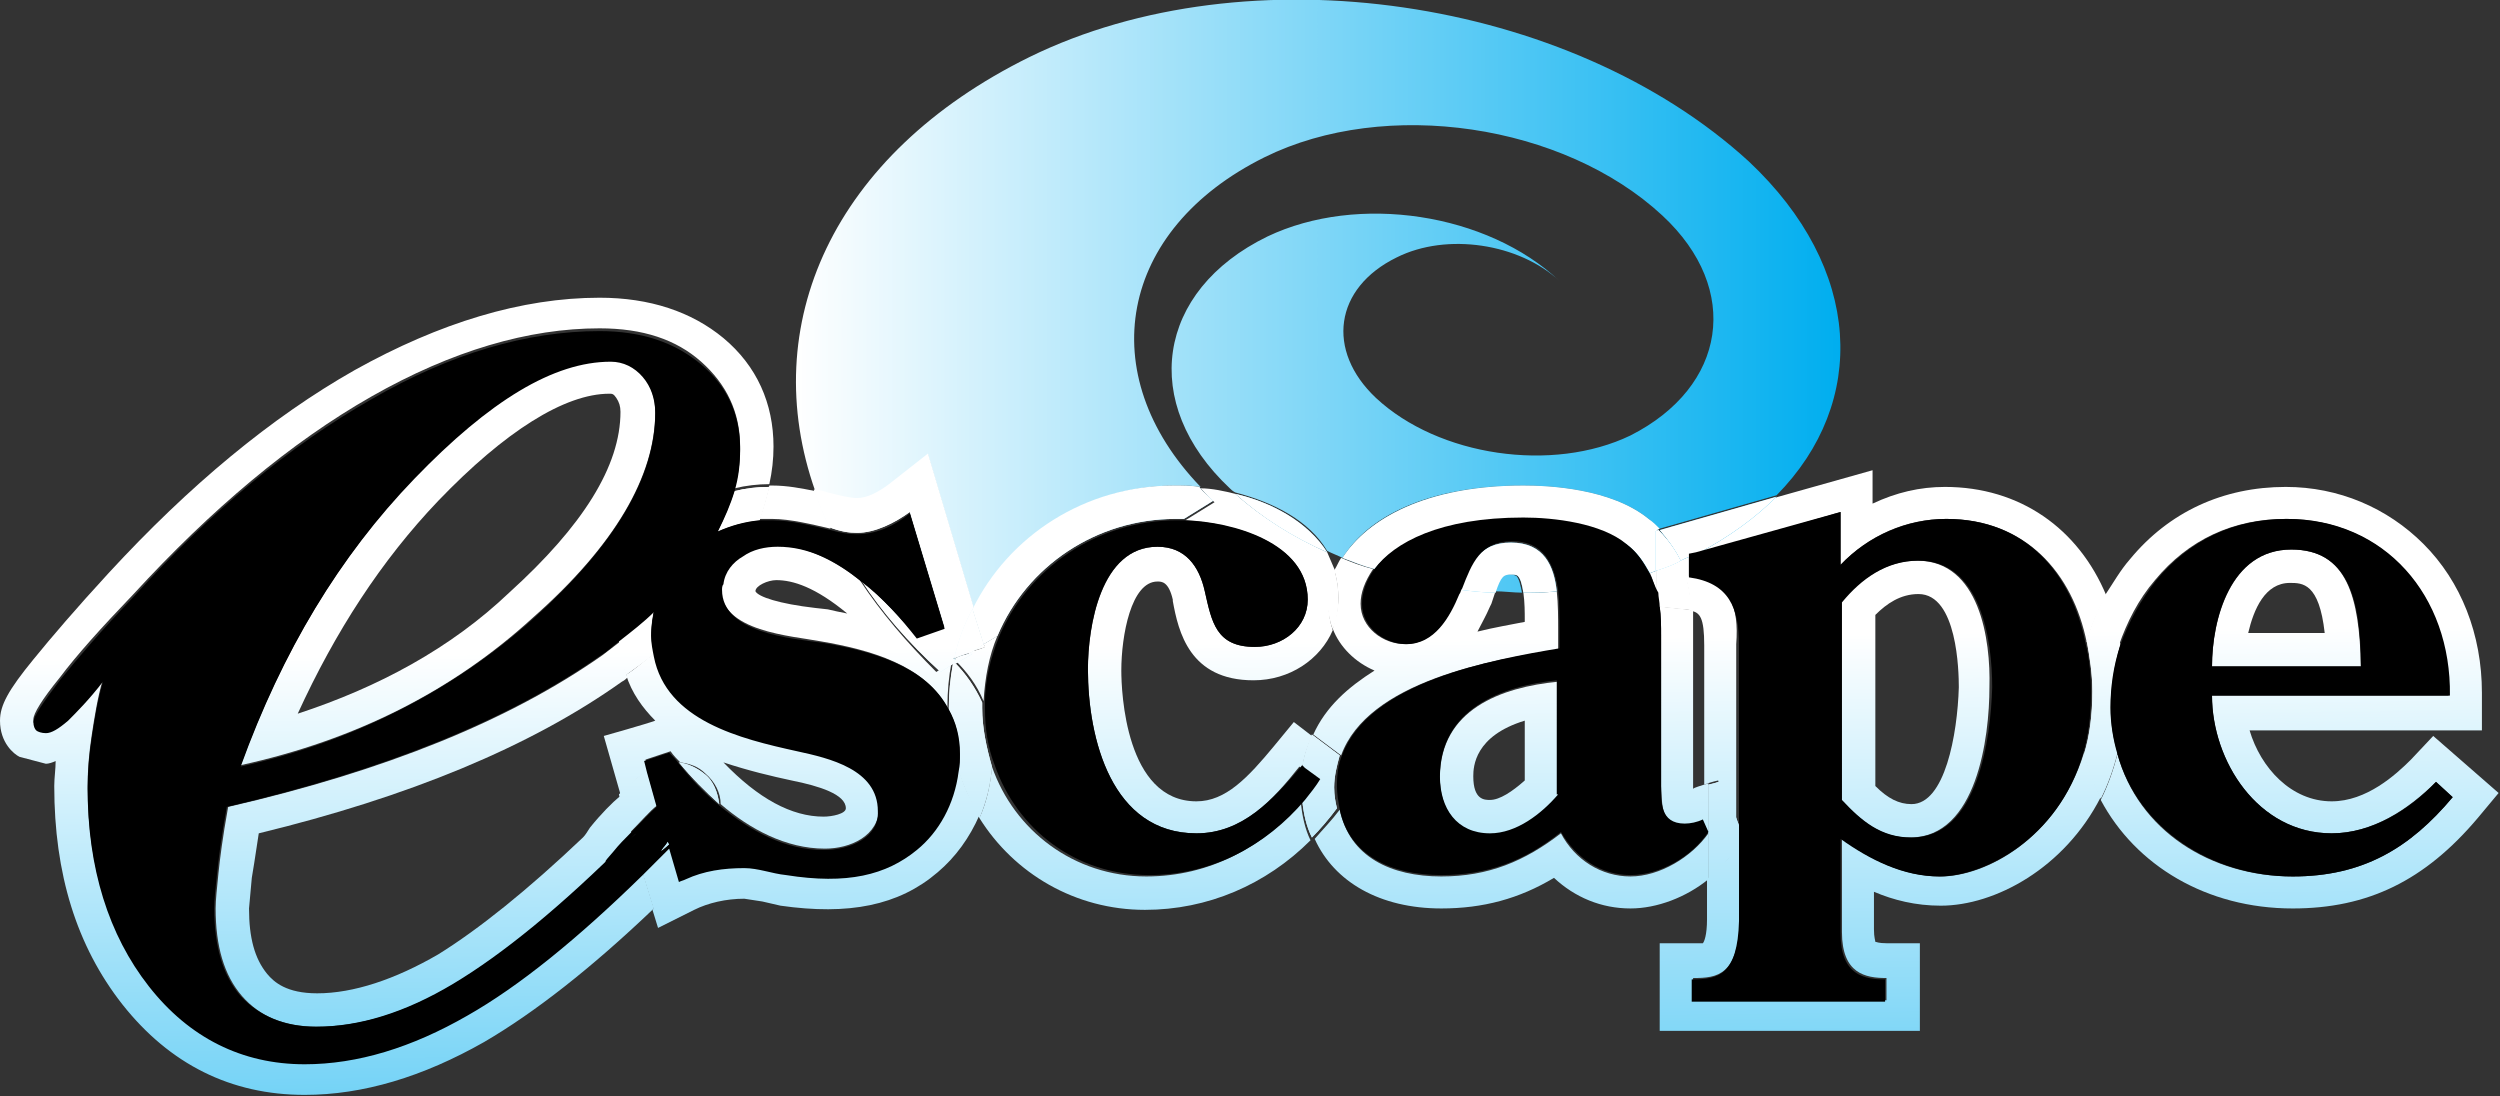 <?xml version="1.0" encoding="utf-8"?>
<!-- Generator: Adobe Illustrator 22.1.0, SVG Export Plug-In . SVG Version: 6.00 Build 0)  -->
<svg version="1.1" id="Layer_1" xmlns="http://www.w3.org/2000/svg" xmlns:xlink="http://www.w3.org/1999/xlink" x="0px" y="0px"
	 viewBox="0 0 179.7 78.8" style="enable-background:new 0 0 179.7 78.8;" xml:space="preserve">
<rect x="0" y="0" width="179.7" height="78.8" fill="#333333" stroke="none"/>
<style type="text/css">
	.st0{fill:none;}
	.st1{fill:url(#SVGID_1_);}
	.st2{fill:url(#SVGID_2_);}
	.st3{fill:url(#SVGID_3_);}
	.st4{fill:url(#SVGID_4_);}
	.st5{fill:url(#SVGID_5_);}
	.st6{fill:url(#SVGID_6_);}
	.st7{fill:url(#SVGID_7_);}
	.st8{fill:url(#SVGID_8_);}
	.st9{fill:url(#SVGID_9_);}
	.st10{fill:url(#SVGID_10_);}
	.st11{fill:url(#SVGID_11_);}
	.st12{fill:url(#SVGID_12_);}
	.st13{fill:url(#SVGID_13_);}
	.st14{fill:url(#SVGID_14_);}
	.st15{fill:url(#SVGID_15_);}
	.st16{fill:url(#SVGID_16_);}
	.st17{fill:url(#SVGID_17_);}
	.st18{fill:url(#SVGID_18_);}
	.st19{fill:url(#SVGID_19_);}
	.st20{fill:url(#SVGID_20_);}
	.st21{fill:url(#SVGID_21_);}
	.st22{fill:url(#SVGID_22_);}
	.st23{fill:url(#SVGID_23_);}
	.st24{fill:url(#SVGID_24_);}
	.st25{fill:url(#SVGID_25_);}
	.st26{fill:url(#SVGID_26_);}
	.st27{fill:url(#SVGID_27_);}
	.st28{fill:url(#SVGID_28_);}
	.st29{fill:url(#SVGID_29_);}
	.st30{fill:url(#SVGID_30_);}
	.st31{fill:url(#SVGID_31_);}
	.st32{fill:url(#SVGID_32_);}
	.st33{fill:url(#SVGID_33_);}
	.st34{fill:url(#SVGID_34_);}
	.st35{fill:url(#SVGID_35_);}
	.st36{fill:url(#SVGID_36_);}
	.st37{fill:url(#SVGID_37_);}
	.st38{fill:url(#SVGID_38_);}
	.st39{fill:url(#SVGID_39_);}
	.st40{fill:url(#SVGID_40_);}
	.st41{fill:url(#SVGID_41_);}
	.st42{fill:url(#SVGID_42_);}
	.st43{fill:url(#SVGID_43_);}
	.st44{fill:url(#SVGID_44_);}
	.st45{fill:url(#SVGID_45_);}
	.st46{fill:url(#SVGID_46_);}
	.st47{fill:url(#SVGID_47_);}
	.st48{fill:url(#SVGID_48_);}
	.st49{fill:url(#SVGID_49_);}
	.st50{fill:url(#SVGID_50_);}
	.st51{fill:url(#SVGID_51_);}
	.st52{fill:url(#SVGID_52_);}
	.st53{fill:url(#SVGID_53_);}
	.st54{fill:url(#SVGID_54_);}
	.st55{fill:url(#SVGID_55_);}
	.st56{fill:url(#SVGID_56_);}
	.st57{fill:url(#SVGID_57_);}
	.st58{fill:url(#SVGID_58_);}
	.st59{fill:url(#SVGID_59_);}
	.st60{fill:url(#SVGID_60_);}
	.st61{fill:url(#SVGID_61_);}
	.st62{fill:url(#SVGID_62_);}
	.st63{fill:url(#SVGID_63_);}
	.st64{fill:url(#SVGID_64_);}
	.st65{fill:url(#SVGID_65_);}
	.st66{fill:url(#SVGID_66_);}
	.st67{fill:url(#SVGID_67_);}
	.st68{fill:url(#SVGID_68_);}
	.st69{fill:url(#SVGID_69_);}
	.st70{fill:url(#SVGID_70_);}
	.st71{fill:url(#SVGID_71_);}
	.st72{fill:url(#SVGID_72_);}
	.st73{fill:url(#SVGID_73_);}
	.st74{fill:url(#SVGID_74_);}
	.st75{fill:url(#SVGID_75_);}
	.st76{fill:url(#SVGID_76_);}
</style>
<g>
	<path class="st0" d="M107.1,43.4c0,0-0.1,0.2-0.1,0.2c-0.2,0.7-0.6,1.3-0.9,1.8c1.2-0.3,2.4-0.5,3.4-0.7c0,0,0,0,0-0.1
		c0-0.6,0-1.4-0.1-2c-0.7,0-1.4,0-2-0.1C107.4,42.8,107.2,43.1,107.1,43.4z"/>
	<path class="st0" d="M96.5,40.1c-0.4-0.2-0.8-0.3-1.1-0.5c0.3,0.4,0.5,0.9,0.6,1.4C96.1,40.7,96.3,40.4,96.5,40.1z"/>
	<path class="st0" d="M121.6,43.9c0,0.6,0,1.2,0,1.8v10.7l0,0.3c0.2-0.1,0.6-0.2,1-0.3v-10C122.6,44.4,122.3,44,121.6,43.9z"/>
	<path class="st0" d="M88.4,35.1C81.8,29.1,83,21,91.1,17c6.4-3.2,15.7-1.7,21,3.2l0,0c-2.9-2.7-8.2-3.5-11.7-1.7
		c-4.5,2.2-5.1,6.7-1.5,10.1c4.5,4.2,12.7,5.4,18.3,2.7c6.9-3.4,8-10.5,2.3-15.8c-7.1-6.6-19.9-8.5-28.6-4.2
		C80.4,16.5,78.5,26.9,86.2,35c0.8,0.1,1.7,0.2,2.5,0.4C88.7,35.3,88.5,35.2,88.4,35.1z"/>
	<path class="st0" d="M107.1,57.5c0.7,0,1.6-0.5,2.5-1.4c0-0.9,0-2.3,0-4.3c-3.6,1.1-3.7,3.2-3.7,4
		C105.9,57.5,106.7,57.5,107.1,57.5z"/>
	<path class="st0" d="M54.3,42.4c0.3,0.5,1.7,0.9,4.3,1.2l0.9,0.1c0.4,0.1,0.8,0.1,1.3,0.2c-2.2-1.9-3.9-2.4-5.1-2.4
		C55.1,41.6,54.3,42,54.3,42.4z"/>
	<path class="st0" d="M164.7,41.9c-1.8,0-2.7,1.9-3,3.6c2.1,0,3.5,0,5.5,0C166.8,41.9,165.6,41.9,164.7,41.9z"/>
	<path class="st0" d="M44.7,29.6c0-0.4-0.1-0.8-0.3-1c-0.2-0.2-0.3-0.3-0.5-0.3c-3.2,0-7.5,2.7-12.3,7.7c-4.1,4.3-7.5,9.4-10.1,15.3
		c5.8-1.9,11-4.8,15.3-8.7C42,37.9,44.7,33.5,44.7,29.6z"/>
	<path class="st0" d="M56.9,56.1c-1.4-0.3-3.1-0.7-4.9-1.3c2.5,2.6,4.9,3.9,7.2,3.9c0.6,0,1.6-0.2,1.6-0.7
		C60.8,57.1,58.9,56.5,56.9,56.1z"/>
	<path class="st0" d="M137.8,42.7c-1.3,0-2.3,0.7-3.1,1.5c0,1.5,0,10.6,0,12.3c1,0.9,1.7,1.3,2.6,1.3c2.5,0,3.4-5,3.4-8.4
		C140.7,48.3,140.6,42.7,137.8,42.7z"/>
	<path class="st0" d="M18.4,59.7c-0.2,1.4-0.5,3.2-0.5,3.2l-0.2,2.2c0,2.1,0.5,3.7,1.3,4.7c0.5,0.6,1.5,1.4,3.6,1.4
		c2.7,0,5.6-0.9,8.7-2.8c2.9-1.7,6.4-4.6,10.4-8.4c0.2-0.2,0.2-0.4,0.5-0.7c0.9-1,1.6-1.8,2.2-2.4L43.4,53c0,0,3.2-1,3.7-1.1
		c-0.9-0.9-1.6-2-2.1-3.3c-0.2,0.1-0.3,0.2-0.4,0.3C38,53.5,29.1,57.1,18.4,59.7z"/>
	<path class="st0" d="M98.8,48.3c-1.4-0.6-2.4-1.7-3-3c-0.9,2.1-3.1,3.6-5.7,3.6c-4.7,0-5.4-3.6-5.8-5.7c0,0,0-0.1,0-0.1
		c-0.3-1.3-0.8-1.3-1.1-1.3c-1.9,0-2.6,3.9-2.6,6.4c0,1.6,0.3,9.4,5.4,9.4c2.2,0,3.7-1.6,5.6-4l1.4-1.8l1.3,1
		C95.3,50.9,96.9,49.4,98.8,48.3z"/>
	
		<linearGradient id="SVGID_1_" gradientUnits="userSpaceOnUse" x1="57.171" y1="56.882" x2="132.229" y2="56.882" gradientTransform="matrix(1 0 0 -1 0 78.789)">
		<stop  offset="0" style="stop-color:#FFFFFF"/>
		<stop  offset="1" style="stop-color:#00AEEF"/>
	</linearGradient>
	<path class="st1" d="M61.6,35.9c0.6,0,1.5-0.4,2.3-1l2.8-2.2l3.3,11.1c2.7-5.3,8.2-8.9,14.5-8.9c0.6,0,1.2,0,1.8,0.1
		c-7.8-8.1-5.9-18.5,4.6-23.7c8.7-4.3,21.5-2.4,28.6,4.2c5.7,5.3,4.6,12.3-2.3,15.8c-5.6,2.7-13.8,1.5-18.3-2.7
		c-3.6-3.4-3-7.9,1.5-10.1c3.6-1.8,8.8-1,11.7,1.7l0,0c-5.2-4.9-14.5-6.3-21-3.2c-8,3.9-9.2,12-2.7,18.1c0.1,0.1,0.2,0.2,0.4,0.3
		c2.7,0.7,5.3,2,6.6,4.2c0.4,0.2,0.7,0.3,1.1,0.5c1.8-2.9,6-5.2,13-5.2c1.8,0,6.3,0.2,9,2.4c0.3,0.2,0.5,0.5,0.8,0.7l8.4-2.4
		c6.6-6.7,6.2-16.3-2-24C112.8-0.2,89.7-3.6,74,4.1c-14.2,7-19.6,19.3-15.4,31.2c0.3,0.1,0.7,0.2,1,0.2
		C60.3,35.7,61.1,35.9,61.6,35.9z"/>
	
		<linearGradient id="SVGID_2_" gradientUnits="userSpaceOnUse" x1="57.154" y1="31.384" x2="132.208" y2="31.384" gradientTransform="matrix(1 0 0 -1 0 78.789)">
		<stop  offset="0" style="stop-color:#FFFFFF"/>
		<stop  offset="1" style="stop-color:#00AEEF"/>
	</linearGradient>
	<path class="st2" d="M68.4,47.4c0.1,0.1,0.1,0.1,0.2,0.2c0-0.1,0.1-0.2,0.1-0.3C68.5,47.3,68.4,47.4,68.4,47.4z"/>
	
		<linearGradient id="SVGID_3_" gradientUnits="userSpaceOnUse" x1="57.15" y1="36.815" x2="132.224" y2="36.815" gradientTransform="matrix(1 0 0 -1 0 78.789)">
		<stop  offset="0" style="stop-color:#FFFFFF"/>
		<stop  offset="1" style="stop-color:#00AEEF"/>
	</linearGradient>
	<path class="st3" d="M108.6,41.3c-0.5,0-0.7,0-1.2,1.2c0.7,0,1.4,0.1,2,0.1c-0.1-0.5-0.2-1-0.4-1.2C109,41.4,108.8,41.3,108.6,41.3
		z"/>
	
		<linearGradient id="SVGID_4_" gradientUnits="userSpaceOnUse" x1="58.502" y1="32.136" x2="59.32" y2="-25.798" gradientTransform="matrix(1 0 0 -1 0 78.789)">
		<stop  offset="0" style="stop-color:#FFFFFF"/>
		<stop  offset="1" style="stop-color:#00AEEF"/>
	</linearGradient>
	<path class="st4" d="M65.9,61c-2.2,1.8-5,2.5-9.4,1.8c-1-0.1-2-0.5-3-0.5c-1.4,0-2.9,0.3-4.2,0.8c-0.8,0.8-1.6,1.6-2.4,2.3l0.4,1.3
		l2.6-1.3c1-0.5,2.3-0.8,3.6-0.8l1.3,0.2l1.3,0.3c4.9,0.7,8.5,0,11.3-2.4c1.3-1.1,2.3-2.5,3-4.1c-0.6-1-1.2-2.2-1.5-3.4
		C68.6,57.7,67.5,59.6,65.9,61z"/>
	
		<linearGradient id="SVGID_5_" gradientUnits="userSpaceOnUse" x1="57.257" y1="32.117" x2="58.076" y2="-25.821" gradientTransform="matrix(1 0 0 -1 0 78.789)">
		<stop  offset="0" style="stop-color:#FFFFFF"/>
		<stop  offset="1" style="stop-color:#00AEEF"/>
	</linearGradient>
	<path class="st5" d="M55.5,37.3c1.3,0,2.9,0.4,4.2,0.7c-0.4-0.9-0.8-1.8-1.1-2.7c-1-0.2-2-0.4-3.1-0.4c-0.1,0-0.1,0-0.2,0
		c-0.2,0.8-0.4,1.6-0.7,2.4C54.9,37.3,55.2,37.3,55.5,37.3z"/>
	
		<linearGradient id="SVGID_6_" gradientUnits="userSpaceOnUse" x1="60.263" y1="32.16" x2="61.081" y2="-25.776" gradientTransform="matrix(1 0 0 -1 0 78.789)">
		<stop  offset="0" style="stop-color:#FFFFFF"/>
		<stop  offset="1" style="stop-color:#00AEEF"/>
	</linearGradient>
	<path class="st6" d="M61.8,41.7c-1.8-1.4-3.9-2.5-6-2.5c-0.8,0-1.8,0.3-2.5,0.7c-0.4,0.7-0.9,1.3-1.4,2c0,0.1-0.1,0.3-0.1,0.4
		c0,3.1,5.1,3.4,7.2,3.8c3.5,0.6,7.5,1.7,9.1,4.8c0,0,0,0,0-0.1c0-1.1,0.1-2.2,0.3-3.2l-1.1,0.7C65.2,46.2,63.3,44,61.8,41.7z
		 M59.5,43.8l-0.9-0.1c-2.6-0.3-4.1-0.8-4.3-1.2c0-0.4,0.9-0.8,1.5-0.8c1.2,0,2.8,0.5,5.1,2.4C60.4,44,59.9,43.9,59.5,43.8z"/>
	
		<linearGradient id="SVGID_7_" gradientUnits="userSpaceOnUse" x1="53.172" y1="32.06" x2="53.99" y2="-25.869" gradientTransform="matrix(1 0 0 -1 0 78.789)">
		<stop  offset="0" style="stop-color:#FFFFFF"/>
		<stop  offset="1" style="stop-color:#00AEEF"/>
	</linearGradient>
	<path class="st7" d="M57.4,53.7c-4.2-0.9-9.4-2.1-10.3-6.8c-0.7,0.5-1.3,1.1-2.1,1.6c0.4,1.3,1.2,2.4,2.1,3.3
		c-0.5,0.2-3.7,1.1-3.7,1.1l1.2,4.2c0.8-0.8,1.4-1.4,2-1.7l-0.2-0.8l1.8-0.6c0.2,0.3,0.5,0.6,0.7,0.8c0.7,0.1,1.3,0.3,1.8,0.8
		c0.7,0.6,1.1,1.4,1.1,2.2c2.1,1.8,4.7,3.2,7.5,3.2c1.8,0,3.9-0.9,3.9-3C63.2,55,59.7,54.2,57.4,53.7z M59.2,58.7
		c-2.3,0-4.7-1.3-7.2-3.9c1.8,0.6,3.5,1,4.9,1.3c2,0.4,3.9,1,3.9,2C60.8,58.5,59.8,58.7,59.2,58.7z"/>
	
		<linearGradient id="SVGID_8_" gradientUnits="userSpaceOnUse" x1="57.152" y1="38.279" x2="132.223" y2="38.279" gradientTransform="matrix(1 0 0 -1 0 78.789)">
		<stop  offset="0" style="stop-color:#FFFFFF"/>
		<stop  offset="1" style="stop-color:#00AEEF"/>
	</linearGradient>
	<path class="st8" d="M61.6,38.3c1.3,0,2.7-0.7,3.8-1.5l2.5,8.3l-2,0.7c-1.1-1.3-2.5-2.8-4-4.1c1.5,2.3,3.4,4.5,5.7,6.6l1.1-0.7
		c0,0,0-0.1,0-0.1c-0.1-0.1-0.1-0.1-0.2-0.2c0,0,0.1,0,0.2-0.1c0.3-1.2,0.7-2.4,1.3-3.5l-3.3-11.1l-2.8,2.2c-0.8,0.6-1.6,1-2.3,1
		c-0.5,0-1.3-0.2-2.1-0.4c-0.3-0.1-0.6-0.2-1-0.2c0.3,0.9,0.7,1.8,1.1,2.7C60.4,38.2,61,38.3,61.6,38.3z"/>
	
		<linearGradient id="SVGID_9_" gradientUnits="userSpaceOnUse" x1="64.344" y1="32.218" x2="65.162" y2="-25.711" gradientTransform="matrix(1 0 0 -1 0 78.789)">
		<stop  offset="0" style="stop-color:#FFFFFF"/>
		<stop  offset="1" style="stop-color:#00AEEF"/>
	</linearGradient>
	<path class="st9" d="M61.6,38.3c1.3,0,2.7-0.7,3.8-1.5l2.5,8.3l-2,0.7c-1.1-1.3-2.5-2.8-4-4.1c1.5,2.3,3.4,4.5,5.7,6.6l1.1-0.7
		c0,0,0-0.1,0-0.1c-0.1-0.1-0.1-0.1-0.2-0.2c0,0,0.1,0,0.2-0.1c0.3-1.2,0.7-2.4,1.3-3.5l-3.3-11.1l-2.8,2.2c-0.8,0.6-1.6,1-2.3,1
		c-0.5,0-1.3-0.2-2.1-0.4c-0.3-0.1-0.6-0.2-1-0.2c0.3,0.9,0.7,1.8,1.1,2.7C60.4,38.2,61,38.3,61.6,38.3z"/>
	
		<linearGradient id="SVGID_10_" gradientUnits="userSpaceOnUse" x1="87.158" y1="32.542" x2="87.976" y2="-25.387" gradientTransform="matrix(1 0 0 -1 0 78.789)">
		<stop  offset="0" style="stop-color:#FFFFFF"/>
		<stop  offset="1" style="stop-color:#00AEEF"/>
	</linearGradient>
	<path class="st10" d="M91.6,53.6c-1.9,2.3-3.5,4-5.6,4c-5.1,0-5.4-7.9-5.4-9.4c0-2.5,0.7-6.4,2.6-6.4c0.3,0,0.8,0,1.1,1.3
		c0,0,0,0.1,0,0.1c0.4,2.2,1.2,5.7,5.8,5.7c2.6,0,4.8-1.5,5.7-3.6c-0.2-0.6-0.3-1.2-0.3-1.8c0-0.8,0.2-1.6,0.5-2.4
		c-0.2-0.5-0.4-0.9-0.6-1.4c-2.4-1.1-4.7-2.5-6.6-4.2c-0.8-0.2-1.7-0.4-2.5-0.4c0.3,0.3,0.6,0.7,1,1l-2.1,1.3
		c3.4,0.2,8.8,1.6,8.8,5.7c0,2-1.8,3.4-3.8,3.4c-2.8,0-3.1-1.8-3.6-4c-0.4-1.8-1.4-3.2-3.4-3.2c-4.1,0-5,5.8-5,8.8
		c0,5,1.7,11.8,7.8,11.8c3.3,0,5.5-2.4,7.4-4.8l0.2,0.2c0.1-0.9,0.4-1.7,0.7-2.4l-1.3-1L91.6,53.6z"/>
	
		<linearGradient id="SVGID_11_" gradientUnits="userSpaceOnUse" x1="70.157" y1="32.3" x2="70.976" y2="-25.626" gradientTransform="matrix(1 0 0 -1 0 78.789)">
		<stop  offset="0" style="stop-color:#FFFFFF"/>
		<stop  offset="1" style="stop-color:#00AEEF"/>
	</linearGradient>
	<path class="st11" d="M70.7,46.3l0.1,0.2c0,0-0.4,0.2-0.9,0.3l-1.2,0.7c0.8,0.8,1.5,1.7,2,2.9c0.1-1.7,0.4-3.3,1-4.7L70.7,46.3z"/>
	
		<linearGradient id="SVGID_12_" gradientUnits="userSpaceOnUse" x1="57.151" y1="31.575" x2="132.224" y2="31.575" gradientTransform="matrix(1 0 0 -1 0 78.789)">
		<stop  offset="0" style="stop-color:#FFFFFF"/>
		<stop  offset="1" style="stop-color:#00AEEF"/>
	</linearGradient>
	<path class="st12" d="M68.7,47.3c0,0.1-0.1,0.2-0.1,0.3c0,0,0,0,0.1,0.1l1.2-0.7C69.4,47,68.9,47.2,68.7,47.3z"/>
	
		<linearGradient id="SVGID_13_" gradientUnits="userSpaceOnUse" x1="69.205" y1="32.289" x2="70.023" y2="-25.632" gradientTransform="matrix(1 0 0 -1 0 78.789)">
		<stop  offset="0" style="stop-color:#FFFFFF"/>
		<stop  offset="1" style="stop-color:#00AEEF"/>
	</linearGradient>
	<path class="st13" d="M68.7,47.3c0,0.1-0.1,0.2-0.1,0.3c0,0,0,0,0.1,0.1l1.2-0.7C69.4,47,68.9,47.2,68.7,47.3z"/>
	
		<linearGradient id="SVGID_14_" gradientUnits="userSpaceOnUse" x1="57.152" y1="38.164" x2="132.223" y2="38.164" gradientTransform="matrix(1 0 0 -1 0 78.789)">
		<stop  offset="0" style="stop-color:#FFFFFF"/>
		<stop  offset="1" style="stop-color:#00AEEF"/>
	</linearGradient>
	<path class="st14" d="M71.7,45.7c2.1-5,7.1-8.4,12.8-8.4c0.2,0,0.4,0,0.6,0l2.1-1.3c-0.3-0.3-0.7-0.6-1-1c-0.6-0.1-1.2-0.1-1.8-0.1
		c-6.4,0-11.9,3.6-14.5,8.9l0.8,2.5L71.7,45.7z"/>
	
		<linearGradient id="SVGID_15_" gradientUnits="userSpaceOnUse" x1="78.671" y1="32.422" x2="79.49" y2="-25.509" gradientTransform="matrix(1 0 0 -1 0 78.789)">
		<stop  offset="0" style="stop-color:#FFFFFF"/>
		<stop  offset="1" style="stop-color:#00AEEF"/>
	</linearGradient>
	<path class="st15" d="M71.7,45.7c2.1-5,7.1-8.4,12.8-8.4c0.2,0,0.4,0,0.6,0l2.1-1.3c-0.3-0.3-0.7-0.6-1-1c-0.6-0.1-1.2-0.1-1.8-0.1
		c-6.4,0-11.9,3.6-14.5,8.9l0.8,2.5L71.7,45.7z"/>
	
		<linearGradient id="SVGID_16_" gradientUnits="userSpaceOnUse" x1="57.152" y1="41.23" x2="132.223" y2="41.23" gradientTransform="matrix(1 0 0 -1 0 78.789)">
		<stop  offset="0" style="stop-color:#FFFFFF"/>
		<stop  offset="1" style="stop-color:#00AEEF"/>
	</linearGradient>
	<path class="st16" d="M88.8,35.5c1.9,1.7,4.1,3.1,6.6,4.2C94,37.5,91.4,36.1,88.8,35.5z"/>
	
		<linearGradient id="SVGID_17_" gradientUnits="userSpaceOnUse" x1="92.192" y1="32.612" x2="93.01" y2="-25.32" gradientTransform="matrix(1 0 0 -1 0 78.789)">
		<stop  offset="0" style="stop-color:#FFFFFF"/>
		<stop  offset="1" style="stop-color:#00AEEF"/>
	</linearGradient>
	<path class="st17" d="M88.8,35.5c1.9,1.7,4.1,3.1,6.6,4.2C94,37.5,91.4,36.1,88.8,35.5z"/>
	
		<linearGradient id="SVGID_18_" gradientUnits="userSpaceOnUse" x1="70.287" y1="32.302" x2="71.105" y2="-25.582" gradientTransform="matrix(1 0 0 -1 0 78.789)">
		<stop  offset="0" style="stop-color:#FFFFFF"/>
		<stop  offset="1" style="stop-color:#00AEEF"/>
	</linearGradient>
	<path class="st18" d="M70.8,46.5l-0.1-0.2l-0.9,0.5C70.3,46.7,70.8,46.5,70.8,46.5z"/>
	
		<linearGradient id="SVGID_19_" gradientUnits="userSpaceOnUse" x1="70.287" y1="32.304" x2="71.105" y2="-25.578" gradientTransform="matrix(1 0 0 -1 0 78.789)">
		<stop  offset="0" style="stop-color:#FFFFFF"/>
		<stop  offset="1" style="stop-color:#00AEEF"/>
	</linearGradient>
	<path class="st19" d="M70.8,46.5l-0.1-0.2l-0.9,0.5C70.3,46.7,70.8,46.5,70.8,46.5z"/>
	
		<linearGradient id="SVGID_20_" gradientUnits="userSpaceOnUse" x1="69.688" y1="32.294" x2="70.507" y2="-25.637" gradientTransform="matrix(1 0 0 -1 0 78.789)">
		<stop  offset="0" style="stop-color:#FFFFFF"/>
		<stop  offset="1" style="stop-color:#00AEEF"/>
	</linearGradient>
	<path class="st20" d="M70.6,50.9c0-0.1,0-0.3,0-0.4c-0.5-1.1-1.2-2.1-2-2.9l-0.1,0.1c-0.2,1.1-0.3,2.1-0.3,3.2c0,0,0,0,0,0.1
		c0.5,0.9,0.8,2,0.8,3.2c0,0.4,0,0.8-0.1,1.2c0.4,1.2,0.9,2.3,1.5,3.4c0.5-1.2,0.8-2.4,0.9-3.7C70.9,53.7,70.6,52.3,70.6,50.9z"/>
	
		<linearGradient id="SVGID_21_" gradientUnits="userSpaceOnUse" x1="69.688" y1="32.295" x2="70.507" y2="-25.633" gradientTransform="matrix(1 0 0 -1 0 78.789)">
		<stop  offset="0" style="stop-color:#FFFFFF"/>
		<stop  offset="1" style="stop-color:#00AEEF"/>
	</linearGradient>
	<path class="st21" d="M70.6,50.9c0-0.1,0-0.3,0-0.4c-0.5-1.1-1.2-2.1-2-2.9l-0.1,0.1c-0.2,1.1-0.3,2.1-0.3,3.2c0,0,0,0,0,0.1
		c0.5,0.9,0.8,2,0.8,3.2c0,0.4,0,0.8-0.1,1.2c0.4,1.2,0.9,2.3,1.5,3.4c0.5-1.2,0.8-2.4,0.9-3.7C70.9,53.7,70.6,52.3,70.6,50.9z"/>
	
		<linearGradient id="SVGID_22_" gradientUnits="userSpaceOnUse" x1="57.151" y1="33.245" x2="132.224" y2="33.245" gradientTransform="matrix(1 0 0 -1 0 78.789)">
		<stop  offset="0" style="stop-color:#FFFFFF"/>
		<stop  offset="1" style="stop-color:#00AEEF"/>
	</linearGradient>
	<path class="st22" d="M70.7,46.3l-0.8-2.5c-0.6,1.1-1,2.2-1.3,3.5c0.3-0.1,0.7-0.3,1.2-0.4L70.7,46.3z"/>
	
		<linearGradient id="SVGID_23_" gradientUnits="userSpaceOnUse" x1="69.676" y1="32.292" x2="70.494" y2="-25.643" gradientTransform="matrix(1 0 0 -1 0 78.789)">
		<stop  offset="0" style="stop-color:#FFFFFF"/>
		<stop  offset="1" style="stop-color:#00AEEF"/>
	</linearGradient>
	<path class="st23" d="M70.7,46.3l-0.8-2.5c-0.6,1.1-1,2.2-1.3,3.5c0.3-0.1,0.7-0.3,1.2-0.4L70.7,46.3z"/>
	
		<linearGradient id="SVGID_24_" gradientUnits="userSpaceOnUse" x1="69.676" y1="32.294" x2="70.494" y2="-25.639" gradientTransform="matrix(1 0 0 -1 0 78.789)">
		<stop  offset="0" style="stop-color:#FFFFFF"/>
		<stop  offset="1" style="stop-color:#00AEEF"/>
	</linearGradient>
	<path class="st24" d="M70.7,46.3l-0.8-2.5c-0.6,1.1-1,2.2-1.3,3.5c0.3-0.1,0.7-0.3,1.2-0.4L70.7,46.3z"/>
	
		<linearGradient id="SVGID_25_" gradientUnits="userSpaceOnUse" x1="57.166" y1="31.195" x2="132.144" y2="31.195" gradientTransform="matrix(1 0 0 -1 0 78.789)">
		<stop  offset="0" style="stop-color:#FFFFFF"/>
		<stop  offset="1" style="stop-color:#00AEEF"/>
	</linearGradient>
	<path class="st25" d="M68.6,47.6L68.6,47.6c0.1-0.1,0-0.1,0-0.1C68.6,47.6,68.6,47.6,68.6,47.6z"/>
	
		<linearGradient id="SVGID_26_" gradientUnits="userSpaceOnUse" x1="68.604" y1="32.283" x2="69.427" y2="-25.938" gradientTransform="matrix(1 0 0 -1 0 78.789)">
		<stop  offset="0" style="stop-color:#FFFFFF"/>
		<stop  offset="1" style="stop-color:#00AEEF"/>
	</linearGradient>
	<path class="st26" d="M68.6,47.6L68.6,47.6c0.1-0.1,0-0.1,0-0.1C68.6,47.6,68.6,47.6,68.6,47.6z"/>
	
		<linearGradient id="SVGID_27_" gradientUnits="userSpaceOnUse" x1="68.604" y1="32.285" x2="69.427" y2="-25.934" gradientTransform="matrix(1 0 0 -1 0 78.789)">
		<stop  offset="0" style="stop-color:#FFFFFF"/>
		<stop  offset="1" style="stop-color:#00AEEF"/>
	</linearGradient>
	<path class="st27" d="M68.6,47.6L68.6,47.6c0.1-0.1,0-0.1,0-0.1C68.6,47.6,68.6,47.6,68.6,47.6z"/>
	
		<linearGradient id="SVGID_28_" gradientUnits="userSpaceOnUse" x1="103.14" y1="32.767" x2="103.958" y2="-25.158" gradientTransform="matrix(1 0 0 -1 0 78.789)">
		<stop  offset="0" style="stop-color:#FFFFFF"/>
		<stop  offset="1" style="stop-color:#00AEEF"/>
	</linearGradient>
	<path class="st28" d="M112,46.7v-1.4c0-0.8,0-1.9-0.1-2.8c-0.8,0.1-1.6,0.1-2.4,0.1c0.1,0.7,0.1,1.4,0.1,2c0,0,0,0,0,0.1
		c-1,0.2-2.2,0.4-3.4,0.7c0.3-0.6,0.6-1.1,0.9-1.8c0,0,0.1-0.2,0.1-0.2c0.1-0.3,0.2-0.6,0.3-0.9c-0.8,0-1.7-0.1-2.5-0.2
		c-0.1,0.1-0.1,0.3-0.2,0.4c-0.6,1.7-1.8,3.6-3.8,3.6c-1.6,0-3.2-1.2-3.2-2.9c0-0.8,0.3-1.6,0.9-2.5c-0.8-0.2-1.6-0.5-2.3-0.8
		c-0.2,0.3-0.3,0.6-0.5,0.9c0.2,0.6,0.3,1.3,0.3,2c0,0.8-0.2,1.5-0.4,2.2c0.5,1.3,1.6,2.4,3,3c-1.9,1.2-3.5,2.6-4.4,4.6l2,1.5
		C98.3,49,107.2,47.4,112,46.7z"/>
	
		<linearGradient id="SVGID_29_" gradientUnits="userSpaceOnUse" x1="107.669" y1="32.831" x2="108.487" y2="-25.093" gradientTransform="matrix(1 0 0 -1 0 78.789)">
		<stop  offset="0" style="stop-color:#FFFFFF"/>
		<stop  offset="1" style="stop-color:#00AEEF"/>
	</linearGradient>
	<path class="st29" d="M103.5,55.9c0,2.3,1.2,4.1,3.6,4.1c1.9,0,3.7-1.4,4.9-2.8v-8.2C107.9,49.4,103.5,51,103.5,55.9z M109.6,51.8
		c0,2,0,3.4,0,4.3c-0.9,0.8-1.8,1.4-2.5,1.4c-0.4,0-1.2,0-1.2-1.7C105.9,55.1,106,52.9,109.6,51.8z"/>
	
		<linearGradient id="SVGID_30_" gradientUnits="userSpaceOnUse" x1="118.862" y1="32.99" x2="119.68" y2="-24.929" gradientTransform="matrix(1 0 0 -1 0 78.789)">
		<stop  offset="0" style="stop-color:#FFFFFF"/>
		<stop  offset="1" style="stop-color:#00AEEF"/>
	</linearGradient>
	<path class="st30" d="M119.1,42.6V41c-0.2,0.1-0.3,0.1-0.5,0.2C118.8,41.6,118.9,42.1,119.1,42.6z"/>
	
		<linearGradient id="SVGID_31_" gradientUnits="userSpaceOnUse" x1="57.151" y1="38.01" x2="132.223" y2="38.01" gradientTransform="matrix(1 0 0 -1 0 78.789)">
		<stop  offset="0" style="stop-color:#FFFFFF"/>
		<stop  offset="1" style="stop-color:#00AEEF"/>
	</linearGradient>
	<path class="st31" d="M108.6,41.3c0.2,0,0.4,0,0.5,0.1c0.2,0.2,0.3,0.6,0.4,1.2c0.8,0,1.6,0,2.4-0.1c-0.2-1.8-0.9-3.5-3.3-3.5
		c-2.3,0-3,1.6-3.6,3.4c0.8,0.1,1.7,0.2,2.5,0.2C107.9,41.4,108.1,41.3,108.6,41.3z"/>
	
		<linearGradient id="SVGID_32_" gradientUnits="userSpaceOnUse" x1="108.48" y1="32.843" x2="109.298" y2="-25.09" gradientTransform="matrix(1 0 0 -1 0 78.789)">
		<stop  offset="0" style="stop-color:#FFFFFF"/>
		<stop  offset="1" style="stop-color:#00AEEF"/>
	</linearGradient>
	<path class="st32" d="M108.6,41.3c0.2,0,0.4,0,0.5,0.1c0.2,0.2,0.3,0.6,0.4,1.2c0.8,0,1.6,0,2.4-0.1c-0.2-1.8-0.9-3.5-3.3-3.5
		c-2.3,0-3,1.6-3.6,3.4c0.8,0.1,1.7,0.2,2.5,0.2C107.9,41.4,108.1,41.3,108.6,41.3z"/>
	
		<linearGradient id="SVGID_33_" gradientUnits="userSpaceOnUse" x1="57.152" y1="40.76" x2="132.223" y2="40.76" gradientTransform="matrix(1 0 0 -1 0 78.789)">
		<stop  offset="0" style="stop-color:#FFFFFF"/>
		<stop  offset="1" style="stop-color:#00AEEF"/>
	</linearGradient>
	<path class="st33" d="M109.5,37.3c2.2,0,5.6,0.4,7.5,1.9c0.8,0.6,1.2,1.3,1.6,2c0.2-0.1,0.3-0.1,0.5-0.2v-2.9l0.2-0.1
		c-0.2-0.2-0.5-0.5-0.8-0.7c-2.7-2.2-7.2-2.4-9-2.4c-7,0-11.2,2.4-13,5.2c0.8,0.3,1.5,0.6,2.3,0.8C100.2,39.1,103.5,37.3,109.5,37.3
		z"/>
	
		<linearGradient id="SVGID_34_" gradientUnits="userSpaceOnUse" x1="107.937" y1="32.836" x2="108.755" y2="-25.089" gradientTransform="matrix(1 0 0 -1 0 78.789)">
		<stop  offset="0" style="stop-color:#FFFFFF"/>
		<stop  offset="1" style="stop-color:#00AEEF"/>
	</linearGradient>
	<path class="st34" d="M109.5,37.3c2.2,0,5.6,0.4,7.5,1.9c0.8,0.6,1.2,1.3,1.6,2c0.2-0.1,0.3-0.1,0.5-0.2v-2.9l0.2-0.1
		c-0.2-0.2-0.5-0.5-0.8-0.7c-2.7-2.2-7.2-2.4-9-2.4c-7,0-11.2,2.4-13,5.2c0.8,0.3,1.5,0.6,2.3,0.8C100.2,39.1,103.5,37.3,109.5,37.3
		z"/>
	
		<linearGradient id="SVGID_35_" gradientUnits="userSpaceOnUse" x1="94.852" y1="32.651" x2="95.67" y2="-25.279" gradientTransform="matrix(1 0 0 -1 0 78.789)">
		<stop  offset="0" style="stop-color:#FFFFFF"/>
		<stop  offset="1" style="stop-color:#00AEEF"/>
	</linearGradient>
	<path class="st35" d="M95.9,56.6c0-0.8,0.2-1.6,0.4-2.3l-2-1.5c-0.3,0.7-0.6,1.6-0.7,2.4l1.1,0.8c-0.3,0.5-0.7,1-1.1,1.5
		c0.1,1,0.3,1.9,0.7,2.7c0.6-0.6,1.2-1.3,1.8-2.1C96,57.7,95.9,57.2,95.9,56.6z"/>
	
		<linearGradient id="SVGID_36_" gradientUnits="userSpaceOnUse" x1="94.852" y1="32.651" x2="95.67" y2="-25.276" gradientTransform="matrix(1 0 0 -1 0 78.789)">
		<stop  offset="0" style="stop-color:#FFFFFF"/>
		<stop  offset="1" style="stop-color:#00AEEF"/>
	</linearGradient>
	<path class="st36" d="M95.9,56.6c0-0.8,0.2-1.6,0.4-2.3l-2-1.5c-0.3,0.7-0.6,1.6-0.7,2.4l1.1,0.8c-0.3,0.5-0.7,1-1.1,1.5
		c0.1,1,0.3,1.9,0.7,2.7c0.6-0.6,1.2-1.3,1.8-2.1C96,57.7,95.9,57.2,95.9,56.6z"/>
	
		<linearGradient id="SVGID_37_" gradientUnits="userSpaceOnUse" x1="95.926" y1="32.666" x2="96.745" y2="-25.254" gradientTransform="matrix(1 0 0 -1 0 78.789)">
		<stop  offset="0" style="stop-color:#FFFFFF"/>
		<stop  offset="1" style="stop-color:#00AEEF"/>
	</linearGradient>
	<path class="st37" d="M95.8,45.2c0.3-0.7,0.4-1.4,0.4-2.2c0-0.7-0.1-1.4-0.3-2c-0.3,0.8-0.5,1.6-0.5,2.4
		C95.5,44.1,95.6,44.7,95.8,45.2z"/>
	
		<linearGradient id="SVGID_38_" gradientUnits="userSpaceOnUse" x1="95.926" y1="32.666" x2="96.744" y2="-25.251" gradientTransform="matrix(1 0 0 -1 0 78.789)">
		<stop  offset="0" style="stop-color:#FFFFFF"/>
		<stop  offset="1" style="stop-color:#00AEEF"/>
	</linearGradient>
	<path class="st38" d="M95.8,45.2c0.3-0.7,0.4-1.4,0.4-2.2c0-0.7-0.1-1.4-0.3-2c-0.3,0.8-0.5,1.6-0.5,2.4
		C95.5,44.1,95.6,44.7,95.8,45.2z"/>
	
		<linearGradient id="SVGID_39_" gradientUnits="userSpaceOnUse" x1="122.935" y1="33.043" x2="123.753" y2="-24.883" gradientTransform="matrix(1 0 0 -1 0 78.789)">
		<stop  offset="0" style="stop-color:#FFFFFF"/>
		<stop  offset="1" style="stop-color:#00AEEF"/>
	</linearGradient>
	<path class="st39" d="M121.4,41.4V40c-0.2,0.1-0.4,0.2-0.7,0.3c0.6,1.2,0.8,2.5,0.8,3.6c0.7,0.1,1,0.5,1,2.5v10
		c0.5-0.2,1-0.3,1-0.3l1.3,3.5V46.3C125,43.6,124.4,41.8,121.4,41.4z"/>
	
		<linearGradient id="SVGID_40_" gradientUnits="userSpaceOnUse" x1="136.751" y1="33.237" x2="137.569" y2="-24.69" gradientTransform="matrix(1 0 0 -1 0 78.789)">
		<stop  offset="0" style="stop-color:#FFFFFF"/>
		<stop  offset="1" style="stop-color:#00AEEF"/>
	</linearGradient>
	<path class="st40" d="M132.3,36.8v3.8c2-2.1,4.7-3.3,7.6-3.3c5.7,0,9.1,3.9,10.1,8.9c0.3-1.2,0.8-2.3,1.4-3.4
		c-2-4.8-6.2-7.8-11.6-7.8c-1.8,0-3.5,0.4-5.2,1.2c0-0.9,0-2.4,0-2.4l-7.1,2c-1.5,1.5-3.4,2.9-5.7,4.1L132.3,36.8z"/>
	
		<linearGradient id="SVGID_41_" gradientUnits="userSpaceOnUse" x1="137.599" y1="33.251" x2="138.418" y2="-24.678" gradientTransform="matrix(1 0 0 -1 0 78.789)">
		<stop  offset="0" style="stop-color:#FFFFFF"/>
		<stop  offset="1" style="stop-color:#00AEEF"/>
	</linearGradient>
	<path class="st41" d="M137.8,40.3c-2.2,0-4.1,1.3-5.5,3v14.2c1.5,1.5,2.8,2.7,5,2.7c4.8,0,5.7-7.2,5.7-10.8
		C143.1,46,142.3,40.3,137.8,40.3z M137.4,57.8c-0.9,0-1.7-0.4-2.6-1.3c0-1.6,0-10.8,0-12.3c0.8-0.8,1.8-1.5,3.1-1.5
		c2.8,0,2.9,5.6,2.9,6.7C140.7,52.8,139.8,57.8,137.4,57.8z"/>
	
		<linearGradient id="SVGID_42_" gradientUnits="userSpaceOnUse" x1="57.152" y1="40.83" x2="132.223" y2="40.83" gradientTransform="matrix(1 0 0 -1 0 78.789)">
		<stop  offset="0" style="stop-color:#FFFFFF"/>
		<stop  offset="1" style="stop-color:#00AEEF"/>
	</linearGradient>
	<path class="st42" d="M120.8,40.3c0.2-0.1,0.4-0.2,0.7-0.3v-0.1l0.5-0.1c2.3-1.2,4.2-2.6,5.7-4.1l-8.4,2.4
		C119.9,38.8,120.4,39.5,120.8,40.3z"/>
	
		<linearGradient id="SVGID_43_" gradientUnits="userSpaceOnUse" x1="123.541" y1="33.052" x2="124.359" y2="-24.875" gradientTransform="matrix(1 0 0 -1 0 78.789)">
		<stop  offset="0" style="stop-color:#FFFFFF"/>
		<stop  offset="1" style="stop-color:#00AEEF"/>
	</linearGradient>
	<path class="st43" d="M120.8,40.3c0.2-0.1,0.4-0.2,0.7-0.3v-0.1l0.5-0.1c2.3-1.2,4.2-2.6,5.7-4.1l-8.4,2.4
		C119.9,38.8,120.4,39.5,120.8,40.3z"/>
	
		<linearGradient id="SVGID_44_" gradientUnits="userSpaceOnUse" x1="123.619" y1="33.057" x2="124.437" y2="-24.869" gradientTransform="matrix(1 0 0 -1 0 78.789)">
		<stop  offset="0" style="stop-color:#FFFFFF"/>
		<stop  offset="1" style="stop-color:#00AEEF"/>
	</linearGradient>
	<path class="st44" d="M124.6,61.3l0.5-0.6v-1.1l-1.3-3.5c0,0-0.5,0.2-1,0.3v6.9C123.4,62.7,124,62,124.6,61.3z"/>
	
		<linearGradient id="SVGID_45_" gradientUnits="userSpaceOnUse" x1="123.619" y1="33.053" x2="124.437" y2="-24.875" gradientTransform="matrix(1 0 0 -1 0 78.789)">
		<stop  offset="0" style="stop-color:#FFFFFF"/>
		<stop  offset="1" style="stop-color:#00AEEF"/>
	</linearGradient>
	<path class="st45" d="M124.6,61.3l0.5-0.6v-1.1l-1.3-3.5c0,0-0.5,0.2-1,0.3v6.9C123.4,62.7,124,62,124.6,61.3z"/>
	
		<linearGradient id="SVGID_46_" gradientUnits="userSpaceOnUse" x1="120.366" y1="33.011" x2="121.184" y2="-24.912" gradientTransform="matrix(1 0 0 -1 0 78.789)">
		<stop  offset="0" style="stop-color:#FFFFFF"/>
		<stop  offset="1" style="stop-color:#00AEEF"/>
	</linearGradient>
	<path class="st46" d="M119.1,41v1.6c0.1,0.3,0.1,0.6,0.1,1l1.9,0.2c0.2,0,0.3,0,0.5,0.1c-0.1-1.2-0.3-2.4-0.8-3.6
		C120.2,40.5,119.6,40.8,119.1,41z"/>
	
		<linearGradient id="SVGID_47_" gradientUnits="userSpaceOnUse" x1="120.366" y1="33.007" x2="121.184" y2="-24.917" gradientTransform="matrix(1 0 0 -1 0 78.789)">
		<stop  offset="0" style="stop-color:#FFFFFF"/>
		<stop  offset="1" style="stop-color:#00AEEF"/>
	</linearGradient>
	<path class="st47" d="M119.1,41v1.6c0.1,0.3,0.1,0.6,0.1,1l1.9,0.2c0.2,0,0.3,0,0.5,0.1c-0.1-1.2-0.3-2.4-0.8-3.6
		C120.2,40.5,119.6,40.8,119.1,41z"/>
	
		<linearGradient id="SVGID_48_" gradientUnits="userSpaceOnUse" x1="57.151" y1="39.289" x2="132.223" y2="39.289" gradientTransform="matrix(1 0 0 -1 0 78.789)">
		<stop  offset="0" style="stop-color:#FFFFFF"/>
		<stop  offset="1" style="stop-color:#00AEEF"/>
	</linearGradient>
	<path class="st48" d="M119.1,41c0.6-0.2,1.2-0.4,1.7-0.7c-0.4-0.8-0.9-1.5-1.6-2.2l-0.2,0.1V41z"/>
	
		<linearGradient id="SVGID_49_" gradientUnits="userSpaceOnUse" x1="119.983" y1="33.005" x2="120.801" y2="-24.927" gradientTransform="matrix(1 0 0 -1 0 78.789)">
		<stop  offset="0" style="stop-color:#FFFFFF"/>
		<stop  offset="1" style="stop-color:#00AEEF"/>
	</linearGradient>
	<path class="st49" d="M119.1,41c0.6-0.2,1.2-0.4,1.7-0.7c-0.4-0.8-0.9-1.5-1.6-2.2l-0.2,0.1V41z"/>
	
		<linearGradient id="SVGID_50_" gradientUnits="userSpaceOnUse" x1="119.983" y1="33.001" x2="120.801" y2="-24.933" gradientTransform="matrix(1 0 0 -1 0 78.789)">
		<stop  offset="0" style="stop-color:#FFFFFF"/>
		<stop  offset="1" style="stop-color:#00AEEF"/>
	</linearGradient>
	<path class="st50" d="M119.1,41c0.6-0.2,1.2-0.4,1.7-0.7c-0.4-0.8-0.9-1.5-1.6-2.2l-0.2,0.1V41z"/>
	
		<linearGradient id="SVGID_51_" gradientUnits="userSpaceOnUse" x1="164.259" y1="33.631" x2="165.077" y2="-24.291" gradientTransform="matrix(1 0 0 -1 0 78.789)">
		<stop  offset="0" style="stop-color:#FFFFFF"/>
		<stop  offset="1" style="stop-color:#00AEEF"/>
	</linearGradient>
	<path class="st51" d="M164.7,39.5c-4.4,0-5.7,5.1-5.7,8.4h10.7C169.6,42.9,168.7,39.5,164.7,39.5z M161.6,45.5
		c0.4-1.7,1.2-3.6,3-3.6c0.9,0,2.1,0,2.5,3.6C165.2,45.5,163.7,45.5,161.6,45.5z"/>
	
		<linearGradient id="SVGID_52_" gradientUnits="userSpaceOnUse" x1="151.045" y1="33.44" x2="151.864" y2="-24.487" gradientTransform="matrix(1 0 0 -1 0 78.789)">
		<stop  offset="0" style="stop-color:#FFFFFF"/>
		<stop  offset="1" style="stop-color:#00AEEF"/>
	</linearGradient>
	<path class="st52" d="M151.7,50.8c0-1.5,0.3-3.1,0.7-4.5c-0.2-1.3-0.6-2.5-1-3.6c-0.6,1.1-1.1,2.2-1.4,3.4c0.2,1.1,0.4,2.3,0.4,3.6
		c0,1.7-0.2,3.2-0.6,4.5c0.3,1.2,0.7,2.2,1.2,3.2c0.5-1,0.9-2.1,1.2-3.3C151.9,53.2,151.7,52,151.7,50.8z"/>
	
		<linearGradient id="SVGID_53_" gradientUnits="userSpaceOnUse" x1="151.045" y1="33.444" x2="151.863" y2="-24.481" gradientTransform="matrix(1 0 0 -1 0 78.789)">
		<stop  offset="0" style="stop-color:#FFFFFF"/>
		<stop  offset="1" style="stop-color:#00AEEF"/>
	</linearGradient>
	<path class="st53" d="M151.7,50.8c0-1.5,0.3-3.1,0.7-4.5c-0.2-1.3-0.6-2.5-1-3.6c-0.6,1.1-1.1,2.2-1.4,3.4c0.2,1.1,0.4,2.3,0.4,3.6
		c0,1.7-0.2,3.2-0.6,4.5c0.3,1.2,0.7,2.2,1.2,3.2c0.5-1,0.9-2.1,1.2-3.3C151.9,53.2,151.7,52,151.7,50.8z"/>
	
		<linearGradient id="SVGID_54_" gradientUnits="userSpaceOnUse" x1="30.219" y1="31.739" x2="31.037" y2="-26.185" gradientTransform="matrix(1 0 0 -1 0 78.789)">
		<stop  offset="0" style="stop-color:#FFFFFF"/>
		<stop  offset="1" style="stop-color:#00AEEF"/>
	</linearGradient>
	<path class="st54" d="M42.4,59.5c-0.2,0.3-0.3,0.5-0.5,0.7c-4,3.8-7.5,6.6-10.4,8.4c-3.1,1.8-6.1,2.8-8.7,2.8
		c-2.2,0-3.1-0.8-3.6-1.4c-0.9-1.1-1.3-2.6-1.3-4.7l0.2-2.2c0,0,0.3-1.8,0.5-3.2c10.7-2.6,19.5-6.2,26.1-10.9
		c0.2-0.1,0.3-0.2,0.4-0.3c-0.3-0.8-0.4-1.7-0.5-2.6c-0.4,0.3-0.9,0.7-1.3,1c-6.7,4.7-15.6,8.3-26.9,10.9c-0.4,2.2-0.6,3.8-0.7,4.8
		c-0.1,1-0.2,1.9-0.2,2.5c0,2.7,0.6,4.8,1.9,6.3c1.3,1.5,3.1,2.2,5.4,2.2c3.1,0,6.4-1,9.9-3.1c3.5-2.1,7.7-5.5,12.6-10.4
		c0.1-0.1,0.1-0.1,0.2-0.1v0c-0.8,0.8-2.8,2.7-1.3,1c0.4-0.5,0.8-0.9,1.2-1.3l-0.8-2.7C44,57.7,43.2,58.5,42.4,59.5z"/>
	
		<linearGradient id="SVGID_55_" gradientUnits="userSpaceOnUse" x1="32.252" y1="31.767" x2="33.07" y2="-26.154" gradientTransform="matrix(1 0 0 -1 0 78.789)">
		<stop  offset="0" style="stop-color:#FFFFFF"/>
		<stop  offset="1" style="stop-color:#00AEEF"/>
	</linearGradient>
	<path class="st55" d="M47.1,29.6c0-1-0.3-1.9-0.9-2.6c-0.6-0.7-1.4-1.1-2.3-1.1c-4,0-8.7,2.8-14.1,8.4C24.4,40,20.3,46.8,17.3,55
		c8.2-1.8,15.2-5.3,21-10.6C44.2,39.2,47.1,34.2,47.1,29.6z M21.4,51.3c2.7-5.9,6-11,10.1-15.3c4.8-5,9.1-7.7,12.3-7.7
		c0.2,0,0.3,0,0.5,0.3c0.2,0.3,0.3,0.6,0.3,1c0,3.9-2.7,8.2-8,13C32.4,46.6,27.2,49.4,21.4,51.3z"/>
	
		<linearGradient id="SVGID_56_" gradientUnits="userSpaceOnUse" x1="45.785" y1="31.956" x2="46.603" y2="-25.975" gradientTransform="matrix(1 0 0 -1 0 78.789)">
		<stop  offset="0" style="stop-color:#FFFFFF"/>
		<stop  offset="1" style="stop-color:#00AEEF"/>
	</linearGradient>
	<path class="st56" d="M45.3,59.8c0.8-0.8,1.4-1.5,1.9-1.9l-0.7-2.5c-0.5,0.3-1.2,0.9-2,1.7L45.3,59.8z"/>
	
		<linearGradient id="SVGID_57_" gradientUnits="userSpaceOnUse" x1="45.785" y1="31.958" x2="46.603" y2="-25.963" gradientTransform="matrix(1 0 0 -1 0 78.789)">
		<stop  offset="0" style="stop-color:#FFFFFF"/>
		<stop  offset="1" style="stop-color:#00AEEF"/>
	</linearGradient>
	<path class="st57" d="M45.3,59.8c0.8-0.8,1.4-1.5,1.9-1.9l-0.7-2.5c-0.5,0.3-1.2,0.9-2,1.7L45.3,59.8z"/>
	
		<linearGradient id="SVGID_58_" gradientUnits="userSpaceOnUse" x1="45.409" y1="31.967" x2="46.228" y2="-26.036" gradientTransform="matrix(1 0 0 -1 0 78.789)">
		<stop  offset="0" style="stop-color:#FFFFFF"/>
		<stop  offset="1" style="stop-color:#00AEEF"/>
	</linearGradient>
	<path class="st58" d="M45.4,60.1L45.4,60.1C45.9,59.6,45.8,59.8,45.4,60.1z"/>
	
		<linearGradient id="SVGID_59_" gradientUnits="userSpaceOnUse" x1="45.409" y1="31.97" x2="46.228" y2="-26.025" gradientTransform="matrix(1 0 0 -1 0 78.789)">
		<stop  offset="0" style="stop-color:#FFFFFF"/>
		<stop  offset="1" style="stop-color:#00AEEF"/>
	</linearGradient>
	<path class="st59" d="M45.4,60.1L45.4,60.1C45.9,59.6,45.8,59.8,45.4,60.1z"/>
	
		<linearGradient id="SVGID_60_" gradientUnits="userSpaceOnUse" x1="52.716" y1="32.054" x2="53.535" y2="-25.875" gradientTransform="matrix(1 0 0 -1 0 78.789)">
		<stop  offset="0" style="stop-color:#FFFFFF"/>
		<stop  offset="1" style="stop-color:#00AEEF"/>
	</linearGradient>
	<path class="st60" d="M51.9,42c0.5-0.7,1-1.3,1.4-2C52.6,40.4,52.1,41.1,51.9,42z"/>
	
		<linearGradient id="SVGID_61_" gradientUnits="userSpaceOnUse" x1="52.716" y1="32.057" x2="53.534" y2="-25.864" gradientTransform="matrix(1 0 0 -1 0 78.789)">
		<stop  offset="0" style="stop-color:#FFFFFF"/>
		<stop  offset="1" style="stop-color:#00AEEF"/>
	</linearGradient>
	<path class="st61" d="M51.9,42c0.5-0.7,1-1.3,1.4-2C52.6,40.4,52.1,41.1,51.9,42z"/>
	
		<linearGradient id="SVGID_62_" gradientUnits="userSpaceOnUse" x1="47.557" y1="31.982" x2="48.375" y2="-25.953" gradientTransform="matrix(1 0 0 -1 0 78.789)">
		<stop  offset="0" style="stop-color:#FFFFFF"/>
		<stop  offset="1" style="stop-color:#00AEEF"/>
	</linearGradient>
	<path class="st62" d="M48.9,63.3l-0.7-2.4c-0.1,0.1-0.3,0.3-0.4,0.4c-0.5,0.5-1,1-1.5,1.5l0.8,2.6c0.8-0.7,1.6-1.5,2.4-2.3
		C49.2,63.2,49,63.2,48.9,63.3z"/>
	<g>
		
			<linearGradient id="SVGID_63_" gradientUnits="userSpaceOnUse" x1="82.193" y1="32.473" x2="83.012" y2="-25.459" gradientTransform="matrix(1 0 0 -1 0 78.789)">
			<stop  offset="0" style="stop-color:#FFFFFF"/>
			<stop  offset="1" style="stop-color:#00AEEF"/>
		</linearGradient>
		<path class="st63" d="M82.4,63c-5.2,0-9.5-3.3-11.1-7.9c-0.1,1.3-0.4,2.6-0.9,3.7c2.5,4,6.9,6.6,11.9,6.6c4.5,0,8.7-1.8,11.9-5
			c-0.4-0.8-0.6-1.8-0.7-2.7C90.8,60.9,86.9,63,82.4,63z"/>
		
			<linearGradient id="SVGID_64_" gradientUnits="userSpaceOnUse" x1="108.31" y1="32.838" x2="109.128" y2="-25.087" gradientTransform="matrix(1 0 0 -1 0 78.789)">
			<stop  offset="0" style="stop-color:#FFFFFF"/>
			<stop  offset="1" style="stop-color:#00AEEF"/>
		</linearGradient>
		<path class="st64" d="M121.7,56.7l0-0.3V45.7c0-0.6,0-1.2,0-1.8c-0.1,0-0.3-0.1-0.5-0.1l-1.9-0.2c0.1,0.7,0.1,1.4,0.1,2.1v10.8
			c0.1,1.3-0.1,2.8,1.7,2.8c0.4,0,0.9-0.1,1.3-0.3l0.4,0.9c-1.2,1.7-3.5,3.1-5.6,3.1c-2.1,0-4-1.2-5-3.1c-2.6,2-5.2,3.1-8.6,3.1
			c-3.6,0-6.6-1.4-7.3-4.8c-0.6,0.8-1.2,1.4-1.8,2.1c1.4,3.1,4.7,5,9.1,5c3,0,5.6-0.7,8.1-2.2c1.5,1.4,3.4,2.2,5.5,2.2
			c1.9,0,4-0.8,5.6-2.1v-6.9C122.2,56.5,121.8,56.6,121.7,56.7z"/>
		
			<linearGradient id="SVGID_65_" gradientUnits="userSpaceOnUse" x1="134.848" y1="33.212" x2="135.667" y2="-24.717" gradientTransform="matrix(1 0 0 -1 0 78.789)">
			<stop  offset="0" style="stop-color:#FFFFFF"/>
			<stop  offset="1" style="stop-color:#00AEEF"/>
		</linearGradient>
		<path class="st65" d="M139.5,63c-2.7,0-5-1.2-7.1-2.7V67c0,3,1.7,3.3,3.2,3.3v1.6h-13.9v-1.6c1.8,0,3.2-0.2,3.4-4.2v-5.5l-0.5,0.6
			c-0.5,0.7-1.2,1.4-1.9,2v2.9c0,1.1-0.2,1.6-0.3,1.7c-0.1,0-0.3,0-0.7,0h-2.4v6.3H138v-6.3h-2.4c-0.6,0-0.7-0.1-0.8-0.1h0
			c0-0.1-0.1-0.3-0.1-0.9c0,0,0-1.4,0-2.7c1.4,0.6,3,1,4.8,1c3.9,0,8.9-2.7,11.5-7.8c-0.5-1-0.9-2.1-1.2-3.2
			C147.9,60.3,142.7,63,139.5,63z"/>
		
			<linearGradient id="SVGID_66_" gradientUnits="userSpaceOnUse" x1="165.158" y1="33.644" x2="165.977" y2="-24.283" gradientTransform="matrix(1 0 0 -1 0 78.789)">
			<stop  offset="0" style="stop-color:#FFFFFF"/>
			<stop  offset="1" style="stop-color:#00AEEF"/>
		</linearGradient>
		<path class="st66" d="M174.9,52.9l-1.6,1.7c-1.1,1.1-3.2,3-5.7,3c-2.9,0-5.1-2.4-5.9-5.1c3.9,0,16.7,0,16.7,0l0-2.3
			c0-0.1,0-0.2,0-0.4c0-4.2-1.5-8-4.2-10.7c-2.6-2.6-6.1-4.1-9.9-4.1c-4.5,0-8.4,1.8-11.2,5.2v0c-0.7,0.8-1.2,1.7-1.8,2.6
			c0.5,1.1,0.8,2.3,1,3.6c0.6-1.7,1.4-3.3,2.6-4.7c2.4-2.9,5.6-4.4,9.4-4.4c7.1,0,11.9,5.6,11.7,12.7H159c0,4.7,3.3,9.9,8.6,9.9
			c2.9,0,5.5-1.7,7.5-3.7l1.2,1.1c-3.1,3.7-6.5,5.7-11.5,5.7c-5.9,0-11.1-3.3-12.6-8.8c-0.3,1.2-0.7,2.3-1.2,3.3
			c2.5,4.7,7.6,7.8,13.8,7.8c5.4,0,9.5-2,13.3-6.5l1.5-1.8L174.9,52.9z"/>
		
			<linearGradient id="SVGID_67_" gradientUnits="userSpaceOnUse" x1="27.853" y1="31.705" x2="28.671" y2="-26.217" gradientTransform="matrix(1 0 0 -1 0 78.789)">
			<stop  offset="0" style="stop-color:#FFFFFF"/>
			<stop  offset="1" style="stop-color:#00AEEF"/>
		</linearGradient>
		<path class="st67" d="M52,24.3c-2.3-1.9-5.3-2.9-8.9-2.9c-5.6,0-11.5,1.8-17.6,5.2c-6,3.4-11.9,8.3-17.7,14.6
			c-2.3,2.5-4.1,4.6-5.4,6.2C0.6,49.6,0,50.7,0,51.8c0,1.6,1,2.4,1.4,2.6l1.9,0.5c0.2,0,0.5-0.1,0.7-0.2c0,0.6-0.1,1.2-0.1,1.8
			c0,6.3,1.6,11.5,4.9,15.7c3.4,4.3,7.8,6.5,13.1,6.5c4.2,0,8.5-1.3,12.9-3.8c3.6-2.1,7.7-5.3,12.2-9.6l-0.8-2.6
			c-4.8,4.6-9,8-12.6,10.1c-4.1,2.3-8,3.5-11.7,3.5c-4.5,0-8.3-1.9-11.2-5.6c-2.9-3.7-4.4-8.5-4.4-14.2c0-1.2,0.1-2.4,0.3-3.7
			c0.2-1.3,0.4-2.6,0.8-4c-1,1.3-1.8,2.2-2.5,2.8s-1.1,0.9-1.6,0.9c-0.3,0-0.5-0.1-0.7-0.2c-0.1-0.1-0.2-0.3-0.2-0.6
			c0-0.4,0.6-1.4,1.9-3c1.2-1.6,3-3.6,5.3-6c5.6-6.1,11.3-10.9,17.1-14.2c5.8-3.3,11.3-4.9,16.4-4.9c3.1,0,5.5,0.8,7.3,2.4
			c1.8,1.6,2.8,3.6,2.8,6.1c0,1-0.1,2-0.4,3c0.8-0.2,1.7-0.3,2.5-0.3c0.2-0.9,0.3-1.8,0.3-2.7C55.6,29,54.4,26.3,52,24.3z"/>
		
			<linearGradient id="SVGID_68_" gradientUnits="userSpaceOnUse" x1="47.557" y1="31.985" x2="48.375" y2="-25.941" gradientTransform="matrix(1 0 0 -1 0 78.789)">
			<stop  offset="0" style="stop-color:#FFFFFF"/>
			<stop  offset="1" style="stop-color:#00AEEF"/>
		</linearGradient>
		<path class="st68" d="M49.3,63.1c-0.2,0.1-0.3,0.1-0.5,0.2l-0.7-2.4c-0.1,0.1-0.3,0.3-0.4,0.4c-0.5,0.5-1,1-1.5,1.5l0.8,2.6
			C47.8,64.7,48.5,63.9,49.3,63.1z"/>
	</g>
	
		<linearGradient id="SVGID_69_" gradientUnits="userSpaceOnUse" x1="50.18" y1="32.017" x2="50.998" y2="-25.907" gradientTransform="matrix(1 0 0 -1 0 78.789)">
		<stop  offset="0" style="stop-color:#FFFFFF"/>
		<stop  offset="1" style="stop-color:#00AEEF"/>
	</linearGradient>
	<path class="st69" d="M48.8,54.8c0.9,1.1,1.9,2.1,2.9,3c-0.1-0.8-0.4-1.7-1.1-2.2C50.1,55.2,49.5,54.9,48.8,54.8z"/>
	
		<linearGradient id="SVGID_70_" gradientUnits="userSpaceOnUse" x1="50.18" y1="32.02" x2="50.998" y2="-25.895" gradientTransform="matrix(1 0 0 -1 0 78.789)">
		<stop  offset="0" style="stop-color:#FFFFFF"/>
		<stop  offset="1" style="stop-color:#00AEEF"/>
	</linearGradient>
	<path class="st70" d="M48.8,54.8c0.9,1.1,1.9,2.1,2.9,3c-0.1-0.8-0.4-1.7-1.1-2.2C50.1,55.2,49.5,54.9,48.8,54.8z"/>
	
		<linearGradient id="SVGID_71_" gradientUnits="userSpaceOnUse" x1="47.631" y1="31.982" x2="48.449" y2="-25.951" gradientTransform="matrix(1 0 0 -1 0 78.789)">
		<stop  offset="0" style="stop-color:#FFFFFF"/>
		<stop  offset="1" style="stop-color:#00AEEF"/>
	</linearGradient>
	<path class="st71" d="M47.7,60.9c-0.4,0.5-0.1,0.2,0.4-0.2L48,60.5C47.9,60.7,47.8,60.8,47.7,60.9z"/>
	
		<linearGradient id="SVGID_72_" gradientUnits="userSpaceOnUse" x1="47.631" y1="31.985" x2="48.449" y2="-25.94" gradientTransform="matrix(1 0 0 -1 0 78.789)">
		<stop  offset="0" style="stop-color:#FFFFFF"/>
		<stop  offset="1" style="stop-color:#00AEEF"/>
	</linearGradient>
	<path class="st72" d="M47.7,60.9c-0.4,0.5-0.1,0.2,0.4-0.2L48,60.5C47.9,60.7,47.8,60.8,47.7,60.9z"/>
	
		<linearGradient id="SVGID_73_" gradientUnits="userSpaceOnUse" x1="45.808" y1="31.956" x2="46.626" y2="-25.966" gradientTransform="matrix(1 0 0 -1 0 78.789)">
		<stop  offset="0" style="stop-color:#FFFFFF"/>
		<stop  offset="1" style="stop-color:#00AEEF"/>
	</linearGradient>
	<path class="st73" d="M47,47c-0.1-0.5-0.2-0.9-0.2-1.5c0-0.6,0.1-1.2,0.2-1.7c-0.8,0.7-1.6,1.4-2.5,2.1c0,1,0.2,1.8,0.5,2.6
		C45.7,48,46.4,47.5,47,47z"/>
	
		<linearGradient id="SVGID_74_" gradientUnits="userSpaceOnUse" x1="45.808" y1="31.959" x2="46.626" y2="-25.954" gradientTransform="matrix(1 0 0 -1 0 78.789)">
		<stop  offset="0" style="stop-color:#FFFFFF"/>
		<stop  offset="1" style="stop-color:#00AEEF"/>
	</linearGradient>
	<path class="st74" d="M47,47c-0.1-0.5-0.2-0.9-0.2-1.5c0-0.6,0.1-1.2,0.2-1.7c-0.8,0.7-1.6,1.4-2.5,2.1c0,1,0.2,1.8,0.5,2.6
		C45.7,48,46.4,47.5,47,47z"/>
	
		<linearGradient id="SVGID_75_" gradientUnits="userSpaceOnUse" x1="53.609" y1="32.066" x2="54.427" y2="-25.867" gradientTransform="matrix(1 0 0 -1 0 78.789)">
		<stop  offset="0" style="stop-color:#FFFFFF"/>
		<stop  offset="1" style="stop-color:#00AEEF"/>
	</linearGradient>
	<path class="st75" d="M51.6,38.2c0.9-0.4,1.9-0.7,3-0.8c0.3-0.8,0.5-1.6,0.7-2.4c-0.9,0-1.7,0.1-2.5,0.3
		C52.5,36.2,52.1,37.2,51.6,38.2z"/>
	
		<linearGradient id="SVGID_76_" gradientUnits="userSpaceOnUse" x1="53.609" y1="32.069" x2="54.427" y2="-25.856" gradientTransform="matrix(1 0 0 -1 0 78.789)">
		<stop  offset="0" style="stop-color:#FFFFFF"/>
		<stop  offset="1" style="stop-color:#00AEEF"/>
	</linearGradient>
	<path class="st76" d="M51.6,38.2c0.9-0.4,1.9-0.7,3-0.8c0.3-0.8,0.5-1.6,0.7-2.4c-0.9,0-1.7,0.1-2.5,0.3
		C52.5,36.2,52.1,37.2,51.6,38.2z"/>
	<path d="M59.1,46.2c-2.2-0.3-7.2-0.7-7.2-3.8c0-0.1,0-0.3,0.1-0.4c0.1-0.9,0.7-1.6,1.4-2c0.7-0.5,1.6-0.7,2.5-0.7
		c2.2,0,4.2,1,6,2.5c1.6,1.2,2.9,2.7,4,4.1l2-0.7l-2.5-8.3c-1.1,0.9-2.4,1.5-3.8,1.5c-0.6,0-1.2-0.1-1.9-0.3
		c-1.3-0.3-2.8-0.7-4.2-0.7c-0.3,0-0.6,0-0.9,0c-1.1,0.1-2.1,0.4-3,0.8c0.5-1,0.9-1.9,1.2-2.9c0.3-1,0.4-2,0.4-3
		c0-2.5-0.9-4.5-2.8-6.1c-1.9-1.6-4.3-2.4-7.3-2.4c-5.2,0-10.7,1.6-16.4,4.9c-5.8,3.3-11.5,8-17.1,14.2c-2.3,2.4-4,4.4-5.3,6
		c-1.2,1.6-1.9,2.6-1.9,3c0,0.3,0.1,0.5,0.2,0.6c0.1,0.1,0.4,0.2,0.7,0.2c0.4,0,0.9-0.3,1.6-0.9c0.6-0.6,1.5-1.5,2.5-2.8
		c-0.4,1.4-0.6,2.7-0.8,4c-0.2,1.3-0.3,2.5-0.3,3.7c0,5.7,1.5,10.5,4.4,14.2c2.9,3.7,6.7,5.6,11.2,5.6c3.8,0,7.7-1.2,11.7-3.5
		c3.7-2.1,7.9-5.5,12.6-10.1c0.5-0.5,1-1,1.5-1.5c0.2-0.2,0.3-0.3,0.4-0.4l0.7,2.4c0.2-0.1,0.3-0.1,0.5-0.2c1.3-0.6,2.7-0.8,4.2-0.8
		c1,0,2,0.4,3,0.5c4.4,0.7,7.2,0,9.4-1.8c1.6-1.3,2.7-3.3,3-5.6C69,55,69,54.6,69,54.2c0-1.3-0.3-2.3-0.8-3.2
		C66.6,47.9,62.7,46.8,59.1,46.2z M29.8,34.4c5.4-5.6,10-8.4,14.1-8.4c0.9,0,1.7,0.4,2.3,1.1c0.6,0.7,0.9,1.6,0.9,2.6
		c0,4.6-2.9,9.5-8.8,14.8c-5.8,5.2-12.9,8.8-21,10.6C20.3,46.8,24.4,40,29.8,34.4z M47.7,60.9c0.1-0.1,0.2-0.3,0.3-0.4l0.1,0.2
		C47.7,61.1,47.3,61.4,47.7,60.9z M59.2,61.1c-2.8,0-5.3-1.4-7.5-3.2c-1.1-0.9-2.1-2-2.9-3c-0.2-0.3-0.5-0.6-0.7-0.8l-1.8,0.6
		l0.2,0.8l0.7,2.5c-0.5,0.4-1.1,1.1-1.9,1.9c-0.4,0.4-0.8,0.8-1.2,1.3c-1.6,1.8,0.5-0.2,1.3-1c0.3-0.3,0.5-0.4,0,0
		c-0.1,0.1-0.1,0.1-0.2,0.1c-4.9,4.9-9.1,8.3-12.6,10.4c-3.5,2.1-6.8,3.1-9.9,3.1c-2.3,0-4.1-0.8-5.4-2.2c-1.3-1.5-1.9-3.6-1.9-6.3
		c0-0.7,0.1-1.5,0.2-2.5c0.1-1,0.3-2.6,0.7-4.8c11.2-2.6,20.2-6.2,26.9-10.9c0.5-0.3,0.9-0.7,1.3-1c0.9-0.7,1.8-1.4,2.5-2.1
		c-0.1,0.5-0.2,1.1-0.2,1.7c0,0.5,0.1,1,0.2,1.5c0.9,4.6,6.2,5.9,10.3,6.8c2.3,0.5,5.8,1.3,5.8,4.3C63.2,60.2,61.1,61.1,59.2,61.1z"
		/>
	<path d="M86,59.9c-6.1,0-7.8-6.8-7.8-11.8c0-3.1,0.9-8.8,5-8.8c2,0,3,1.4,3.4,3.2c0.5,2.2,0.8,4,3.6,4c2,0,3.8-1.4,3.8-3.4
		c0-4.1-5.4-5.6-8.8-5.7c-0.2,0-0.4,0-0.6,0c-5.7,0-10.7,3.4-12.8,8.4c-0.6,1.5-1,3.1-1,4.7c0,0.1,0,0.3,0,0.4
		c0,1.5,0.2,2.8,0.7,4.1c1.6,4.6,5.8,7.9,11.1,7.9c4.5,0,8.4-2.1,11.2-5.4c0.4-0.5,0.8-1,1.1-1.5l-1.1-0.8l-0.2-0.2
		C91.5,57.5,89.3,59.9,86,59.9z"/>
	<path d="M118.5,41.1c-0.4-0.7-0.8-1.4-1.6-2c-1.8-1.5-5.2-1.9-7.4-1.9c-6,0-9.3,1.8-10.7,3.7c-0.6,0.8-0.9,1.7-0.9,2.5
		c0,1.7,1.6,2.9,3.2,2.9c2,0,3.1-1.9,3.8-3.6c0.1-0.1,0.1-0.3,0.2-0.4c0.7-1.8,1.3-3.4,3.6-3.4c2.3,0,3,1.7,3.3,3.5
		c0.1,1,0.1,2,0.1,2.8v1.4c-4.8,0.8-13.6,2.4-15.6,7.6c-0.3,0.7-0.4,1.4-0.4,2.3c0,0.6,0.1,1.1,0.2,1.7c0.7,3.3,3.7,4.7,7.3,4.7
		c3.3,0,6-1,8.6-3.1c1.1,1.9,2.9,3.1,5,3.1c2.1,0,4.4-1.3,5.6-3.1l-0.4-0.9c-0.4,0.2-0.9,0.3-1.3,0.3c-1.8,0-1.7-1.6-1.7-2.8V45.7
		c0-0.7,0-1.4-0.1-2.1c0-0.3-0.1-0.7-0.1-1C118.9,42.1,118.8,41.6,118.5,41.1z M112,57.1c-1.2,1.4-3,2.8-4.9,2.8
		c-2.4,0-3.6-1.8-3.6-4.1c0-4.8,4.4-6.5,8.4-6.9V57.1z"/>
	<path d="M139.9,37.3c-2.8,0-5.6,1.2-7.6,3.3v-3.8l-10.4,2.9l-0.5,0.1V40v1.5c2.9,0.4,3.6,2.2,3.6,4.9v13.2v1.1v5.5
		c-0.1,3.9-1.5,4.2-3.4,4.2v1.6h13.9v-1.6c-1.5,0-3.2-0.3-3.2-3.3v-6.8c2.1,1.5,4.5,2.7,7.1,2.7c3.2,0,8.5-2.7,10.3-8.7
		c0.4-1.3,0.6-2.8,0.6-4.5c0-1.2-0.1-2.4-0.4-3.6C148.9,41.2,145.6,37.3,139.9,37.3z M137.4,60.2c-2.2,0-3.6-1.2-5-2.7V43.3
		c1.4-1.7,3.2-3,5.5-3c4.5,0,5.3,5.7,5.3,9.1C143.1,53,142.2,60.2,137.4,60.2z"/>
	<path d="M152.2,54.2c1.5,5.4,6.8,8.8,12.6,8.8c5,0,8.4-2,11.5-5.7l-1.2-1.1c-1.9,2-4.6,3.7-7.5,3.7c-5.3,0-8.6-5.2-8.6-9.9h17.1
		c0.1-7.2-4.7-12.7-11.7-12.7c-3.8,0-7,1.5-9.4,4.4c-1.1,1.4-2,3-2.6,4.7c-0.5,1.5-0.7,3-0.7,4.5C151.7,52,151.9,53.2,152.2,54.2z
		 M164.7,39.5c4,0,5,3.4,5,8.4h-10.7C159,44.5,160.3,39.5,164.7,39.5z"/>
</g>
</svg>

